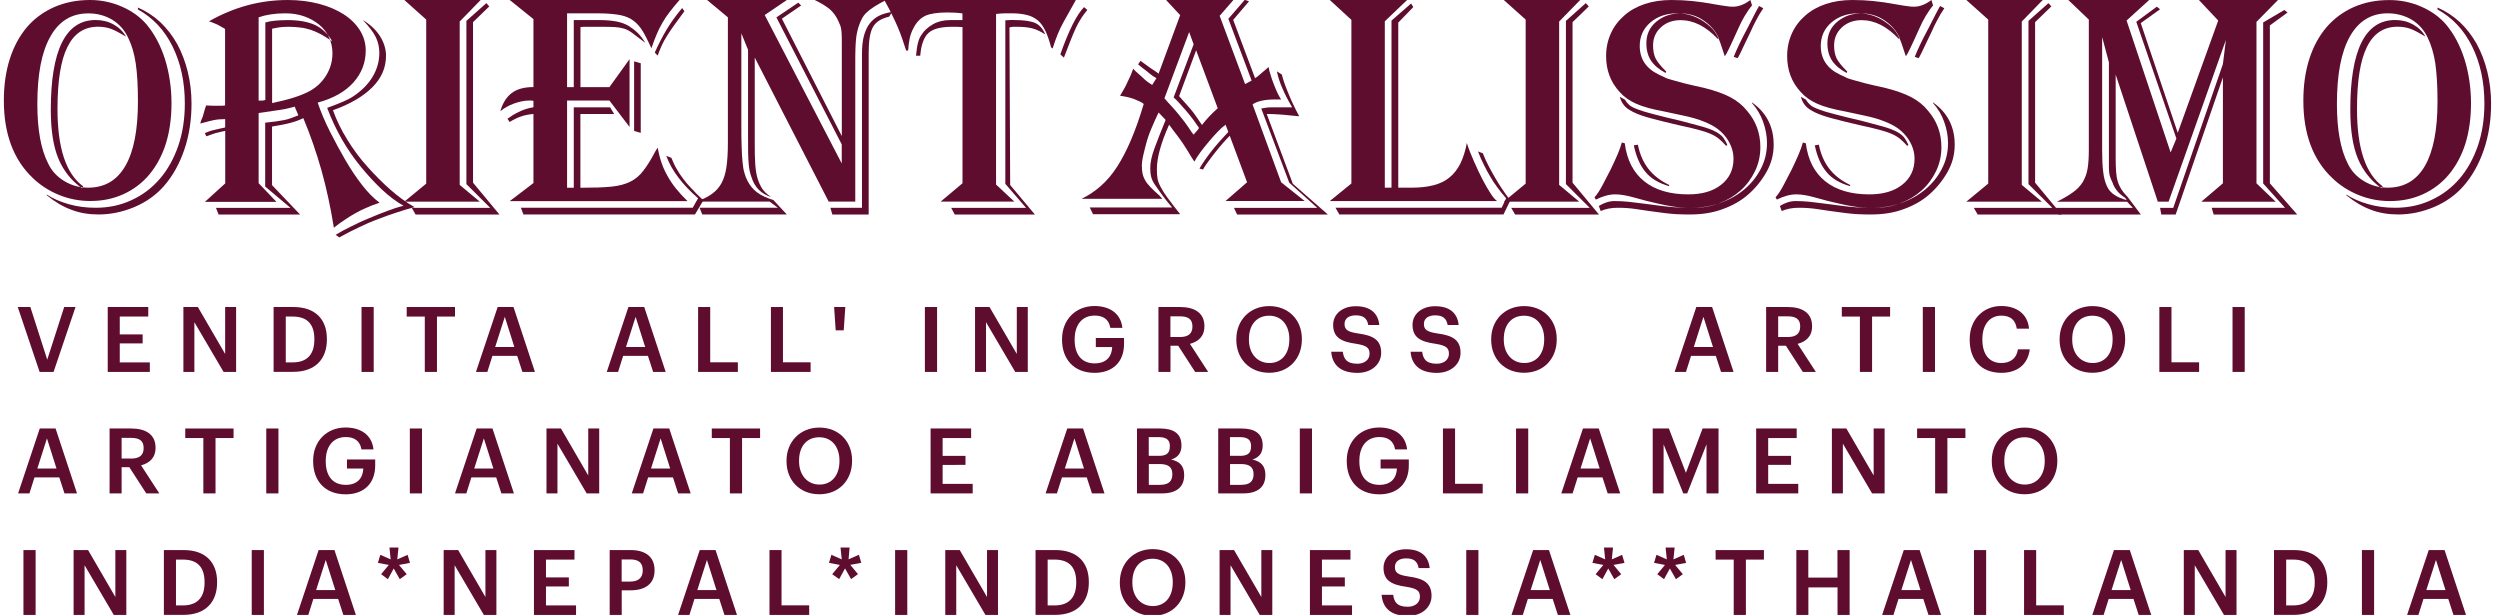 <?xml version="1.0" encoding="utf-8"?>
<!-- Generator: Adobe Illustrator 27.4.1, SVG Export Plug-In . SVG Version: 6.00 Build 0)  -->
<svg version="1.1" id="Livello_1" xmlns="http://www.w3.org/2000/svg" xmlns:xlink="http://www.w3.org/1999/xlink" x="0px" y="0px"
	 viewBox="0 0 3508.8 863.1" style="enable-background:new 0 0 3508.8 863.1;" xml:space="preserve">
<style type="text/css">
	.st0{fill-rule:evenodd;clip-rule:evenodd;fill:#5F0D2F;}
	.st1{fill:#5F0D2F;}
</style>
<path class="st0" d="M76,10C61,16.6,48.3,26,37.9,38C27.5,50.3,19.4,65.1,13.8,82.6c-5.6,17.4-8.4,37-8.4,58.6
	c0,46.4,13.4,82.6,40.3,108.3c10.6,10.3,23.1,18.4,37.2,24.1c14.1,5.8,28.8,8.5,44,8.5c17.1,0,32.4-3.2,46.6-9.7
	c14.1-6.5,26.2-15.6,36.2-27.6c10-12.1,17.8-26.5,23.1-43.2c5.2-16.8,7.9-35.6,7.9-56.5c0-21.9-3.1-42.6-9.1-62
	c-6.2-19.4-14.8-35.5-25.9-48.8c-9.1-10.6-20.8-19-34.9-25.1C156.4,3,141.7,0,126.4,0C107.8,0,91,3.4,76,10z M157.5,27.7
	c9.8,6,17.2,14.3,22.2,24.9c5.1,10.3,8.7,22.3,10.8,36.3s3.1,31.9,3.1,53.5c0,40-5.9,70.3-17.7,90.5c-11.7,20.3-29.1,30.5-52.2,30.5
	c-12.1,0-23.1-3-33.4-9.2c-10.3-6.2-17.8-14.4-22.7-24.7C57.5,209.9,52.4,182,52.4,146c0-41.5,6-73.1,18.3-94.7
	c12-21.6,29.8-32.5,53.1-32.5C136.4,18.7,147.8,21.9,157.5,27.7z M116.7,261.5c-24.1-17.6-36-53.8-36-108.3c0-39.5,4.5-68.5,14-87.4
	c9.3-18.8,23.5-28.3,42.9-28.3c6.2,0,12.1,0.9,17.4,2.7c5.2,1.8,12.4,5.6,21.8,11.2c-4.2-7.4-10-13-17.5-17.1
	c-7.6-4.2-15.9-6.2-25.1-6.2c-42,0-62.9,42.1-62.9,125.9c0,29,3.6,51.9,10.8,69c7.2,17,18.2,30.7,33,41.2L116.7,261.5z M193.6,13.3
	c20.9,11.5,37.1,28.7,48.6,51.9c11.5,23.3,17.2,50,17.2,80c0,21.8-3.1,41.7-9.2,59.5c-6.2,17.9-14.8,33.4-25.8,46.2
	c-11.2,13-24.3,22.9-39.6,29.9c-15.5,7.3-32.3,10.8-50.9,10.8c-13,0-25.3-1.6-37.3-5c-12.1-3.4-22.4-7.9-30.9-13.5v1
	c11.5,9.4,23.1,16.2,34.7,20.4c11.5,4.4,24.1,6.5,37.9,6.5c17.3,0,34.2-3.6,50.8-10.6c16.4-7,30.1-16.9,40.9-29.2
	c12.4-14.1,21.9-31.2,28.7-51.2s10.1-41.5,10.1-64.5c0-15.6-1.8-30.7-5.3-44.9c-3.5-14.1-8.4-27-14.8-38.8
	c-6.5-11.6-14.4-21.8-23.6-30.6c-9.4-8.7-19.9-15.6-31.5-20.6V13.3z"/>
<path class="st0" d="M315.9,148c-1.9,0.3-3.6,0.4-5.2,0.4h-5.2h-6.8c-2,0-5.3-0.2-9.4-0.4l-0.6,1.8c-0.5,1.6-1.2,3.2-1.6,5
	s-0.9,3.4-1.4,4.8c-0.6,2.6-1.3,4.6-2.1,6.4c-0.9,1.7-1.4,3.5-2,5.2l-0.4,2.2l11.5-3.1c3.3-0.9,6-1.4,8.4-1.9c2.3-0.4,4.7-0.8,7-0.9
	c2.2-0.2,4.9-0.3,7.9-0.3v11.6l-1.3,0.4l-8.2,1.8l-7.6,1.8c-2.5,0.5-4.4,1.2-5.8,1.8c-1.3,0.5-3.2,1.3-5.6,2.2l2,4.5l8.3-2.9
	l4.8-1.6c1.5-0.4,2.9-0.6,4.7-1.1c1.6-0.4,4.5-1.2,8.8-2v73.7l-28.5,25.9H388l-25-26.2v-98.5c7.4-1.2,13.8-2,19.3-2.8
	c5.4-0.7,10-1.4,13.5-2c3.5-0.5,6.6-1.3,9.2-1.9c2.7-0.6,5.6-1.3,8.8-2.2l0.9,2.7l2.8,6.3l1.2,3.2c-3.6,1.5-7,2.8-10,3.8
	c-2.9,1.2-6.2,2-9.7,2.8c-3.6,0.7-7.4,1.3-11.5,1.9c-4.3,0.6-9.4,1.2-15.3,1.8v89.6l35.5,29.9H303.1l3.7,9.4h114.4l-39.4-41.3v-82.2
	c10.8-1.8,19.4-3.4,25.9-5.2c6.3-1.6,12.4-3.8,18-6.6c9.9,23.5,18.2,47.8,25.3,72.6c7,24.9,12.9,51.9,17.6,81.2
	c5.8-4.6,11-8.4,15.9-11.5c4.9-3.5,9.7-6.2,14.4-8.9c4.7-2.7,9.7-5.2,15.2-7.5c5.2-2.4,11.6-4.9,18.7-7.2
	c-8.5-6.2-16.7-14.6-24.8-25.1c-8.3-10.6-15.9-22.2-23.3-34.8c-7.3-12.7-14.5-25.9-21.6-39.9c-7-14-12.8-27.5-17.2-40.7
	c22-5.9,38.7-15.5,50.2-28.3c11.5-13,17.2-27.8,17.2-44.9c0-10.3-2.8-19.8-8.3-28.5c-5.4-8.5-12.9-16-22.6-22.2
	C472.9,14,461.4,9,447.9,5.4C434.4,1.9,419.7,0,403.9,0C365,0,328.2,10,293.3,29.9c2.6,0.8,5,1.7,6.8,2.5c1.8,0.7,3.5,1.4,5,2.1
	c1.4,0.8,2.9,1.7,4.7,2.6l6.1,3.5V148z M363,24.3c10.3-3.6,22.7-5.6,37.6-5.6c9.8,0,18.6,1.5,26.5,4.3c7.9,2.8,14.8,6.7,20.7,11.5
	c6,4.9,10.7,10.8,13.9,17.7s4.9,14.4,4.9,22.5c0,10.9-2.8,21.1-8.3,30.3c-5.6,9.4-13.2,16.9-23.1,22.5c-6.1,3.4-13.7,6.5-22.7,9.4
	c-9.2,2.9-19.5,5.4-30.6,7.8V40.3c3.9-0.9,7.6-1.5,10.8-2c3.2-0.4,7.5-0.7,12.5-0.7c6.1,0,11.7,0.4,16.7,1.1c5,0.5,9.7,1.8,14.4,3.2
	c4.7,1.6,9.4,3.7,14.3,6.3c4.8,2.7,10.1,6,15.7,9.8c-5.9-10.3-13.9-17.9-23.6-22.7c-10-4.7-23-7.1-39.2-7.1
	c-6.8,0-12.6,0.4-17.3,0.8c-4.7,0.4-9.4,1.2-13.8,2.5v108.8c-2,0.6-3.6,0.9-4.7,0.9H363V24.3z M476.2,333.2
	c9.7-5.4,19.1-10.2,28.1-14.4c8.8-4.3,17.6-8.1,26.5-11.3c8.8-3.4,17.2-6.5,25.1-9c7.9-2.7,16.5-5.3,25.9-7.8
	c-11.5-6.5-22.6-14.6-33.7-24.3c-11-9.7-21.7-20.4-32.2-32.2c-10.6-11.7-20-24.4-28.3-37.9c-8.4-13.5-15.2-27.4-20.3-41.6
	c24-8.5,42.4-19.3,55.2-32.1c12.8-12.8,19.3-27.5,19.3-44.3c0-9.4-2.9-18.7-8.5-27.6c-5.6-8.8-13.7-16.4-24.2-22.7
	c9.2,9.5,15.2,17.6,18.4,24.3c3.3,6.8,4.9,14.1,4.9,22.1c0,11.9-3.3,23-9.4,33.3c-6.3,10.5-15.3,19.5-26.7,27.2
	c-4.7,3.1-9.9,5.8-15.5,8.1c-5.6,2.4-12.8,5.2-21.6,8.4c5.7,15.4,12.6,29.9,20.5,43.9c8,14,17,26.8,26.7,38.7
	c9.7,11.9,19.5,22.5,29.5,31.9c10,9.4,20.2,17.1,30.5,22.9c-7.4,1.8-15,4.3-22.9,7.3c-8.1,3-16.4,6.3-25.1,10
	c-8.8,3.6-17.2,7.4-25.3,11.6c-8.2,3.9-15.6,7.9-22,11.9L476.2,333.2z"/>
<path class="st0" d="M567.5,0l30.7,27.5v230.2L567.5,283h105.8l-28.1-23.5V30.2L674.6,0H567.5z M686.7,9l-4.1-4.6l-28,24.9v229.1
	l33.4,33.3H577.9l5.4,9.4h117.7l-37.1-44.7V31.1L686.7,9z"/>
<path class="st0" d="M715.4,0l33.3,26.8v95.4c-12.9,0-23.1,2.8-30.4,8.3c-7.4,5.6-12.8,14.1-16.1,25.6c5.6-4.6,12.3-8.3,19.5-10.9
	c7.4-2.6,14.5-4.1,21.1-4.1h2.4c0.8,0,2,0.2,3.5,0.4v9c-8.2,1.4-15.1,3.8-21,6.8c-6,2.9-11,6.1-15.5,9.4l3.1,4.5
	c5.2-3.2,10.6-5.9,15.6-7.6c5-1.8,10.8-3.1,17.8-3.6v96.9l-33.3,25.4H965c-6.3-6.1-11.7-12-16.2-17.6c-4.5-5.6-8.5-11.5-11.7-17.3
	c-3.4-6-6.2-11.9-8.4-18.4c-2.3-6.3-4.1-13.5-5.6-21.8l-3.2,5c-6,11.5-11.6,20.4-16.8,27.2c-5.1,6.8-11.3,12.1-18.5,15.6
	c-7.2,3.6-16.2,6-27,7c-10.9,1.1-25.1,1.5-43,1.5V160h47.4l-5.7-9.4h-51v112.9h-9.4V141.1h59.4l28.3,37.1V83l-28.3,39.3h-40.6V38
	l4.6-0.4h11h6.3h4.1h3.8c7.8,0,14,0.2,18.7,0.4c4.7,0.3,8.9,1.1,12.7,2.2c3.8,1.2,7.5,3.1,11.1,5.8c3.6,2.6,8.4,6.3,14.5,11l2.5,1.7
	c0.7,0.6,1.4,1.2,2,1.8c-3.4-5.6-6.9-10.2-10.8-14.1c-3.8-3.8-8.1-7-12.8-10c-4.8-2.8-10.4-4.9-16.9-6.2c-6.5-1.2-14.3-2-23.3-2
	h-15.8h-21.1v94.1h-9.4V18.7h21.4h20.2c11.2,0,20.6,0.6,28.3,1.7c7.6,1,14,3,19.5,6.1c5.4,3.3,10,7.6,13.8,12.8
	c3.8,5.3,7.6,12.4,11.6,20.9l3.6,7.5c2.6-7.7,5.2-14.5,7.6-20.1c2.3-5.6,5-10.8,7.9-15.7c2.8-5.1,6-9.9,9.9-14.8
	c3.8-5.1,8.4-10.7,14-17.1H715.4z M957.4,11.3c-8.8,10.6-15.9,20.4-21.5,29.7c-5.5,9.3-11.3,20.2-16.9,32.7l4,4.4
	c2-5.6,4.1-10.4,5.9-14.6c1.8-3.9,4.1-8.1,6.8-12.4c2.7-4.4,5.9-9.2,9.7-14.6c3.8-5.3,8.9-12.2,15.2-20.7L957.4,11.3z M899.3,88.8
	l-9.3-2.7v97.7l9.3,2.7V88.8z M987.2,281.2c-6.8-6.3-12.4-11.9-16.8-16.8c-4.5-4.7-8.5-9.2-11.7-13.7c-3.4-4.4-6.3-8.8-8.8-13.3
	c-2.7-4.4-5.2-9.7-7.6-15.9l-7.2-2.7c4.1,10.9,9.9,21.1,17.2,30.6c7.2,9.6,16.3,19.1,27.5,28.9l-7.6,13.3H731.1l3.5,9.4h240.8
	L987.2,281.2z"/>
<path class="st0" d="M1143.4,0c9.4,4.5,16.6,9,21.6,13.3c4.9,4.4,8.7,9.7,11.6,16.1c1.2,2.6,2,5,2.9,6.8c0.7,2,1.3,4.9,1.6,8.4
	c0.3,3.6,0.4,8.8,0.4,15.4v27.5V191l-84.1-164.8l27-18.5l-4-4l-30.7,20.7l91.7,178.3v26.7L1073.3,21.1L1104.4,0h-112l29.2,24.3
	v176.5c0,13.2-0.7,24.3-2,33.5c-1.3,9.2-3.7,16.6-6.9,22.7c-3.4,6.2-7.9,11.2-13.7,15.3c-5.7,4.2-13.1,7.7-22,10.7h103.2l11.6,8.6
	H981.9l3.7,9.4h118.7l-18.9-20.3c-9.7-2.9-17.2-6.5-22.7-10.6c-5.6-4.2-10.2-9.6-13.7-16.5c-1.8-3.5-3.3-7.3-4.3-11.3
	c-1.2-3.8-2-8.8-2.5-14.7c-0.6-6-1.1-13.2-1.3-21.7c-0.4-8.5-0.4-19.2-0.4-31.9V46.8l9.4,23.1v121c0,9.7,0,17.5,0.1,23.6
	c0.2,6.2,0.4,11.4,0.8,15.5c0.3,4.1,0.9,7.5,1.4,10.1c0.6,2.7,1.5,5.6,2.5,8.5c4.4,14.1,13.5,23.5,27.4,27.9l-1.6-1.2
	c-4.4-3-7.8-6.4-10.5-10.2c-2.6-3.8-4.8-8.5-6.6-14.2c-1.8-5.6-2.8-12.5-3.4-20.4c-0.6-7.9-0.7-17.9-0.7-29.7v-120l103.8,202.2h37.3
	V88.9c0-7.6,0-13.9,0.2-19c0.1-5,0.4-9.4,0.7-13.1c0.3-3.6,0.7-6.8,1.3-9.7c0.5-2.8,1.3-5.8,2.2-8.9c1.4-4.4,3-8.4,4.8-11.7
	c1.6-3.2,3.8-6.3,6.8-9c2.8-2.7,6.3-5.4,10.6-8.1c4.2-2.7,9.8-5.9,16.8-9.5H1143.4z M1252.1,16.7c-7.6,1.2-13.8,3.1-18.7,5.6
	c-5.1,2.7-9.2,6.2-12.7,10.6c-3.5,4.4-6.1,10.1-8.1,17.1c-1.9,7.1-2.8,15.6-2.8,25.6v216.1h-44.3l2.7,9.4h51v-227
	c0-16.8,1.9-28.9,6-36.1c3.9-7.2,11.6-12,22.7-14.6L1252.1,16.7z"/>
<path class="st0" d="M1510,0h-268.9c4.5,8.2,8.3,15.1,11,21c3.1,5.9,5.4,11.5,7.8,16.8c2.2,5.2,4.3,10.4,6,15.5
	c1.8,5.2,3.8,11,5.9,17.6h2.8c0.4-6.1,1.1-11.9,2.2-17.2c1.2-5.2,2.9-10,5.4-14.5c4.2-8.2,9.8-13.8,16.6-17.1
	c6.9-3,17.2-4.6,30.7-4.6c3.8,0,7.4,0.1,10.5,0.3c2.9,0.2,6.6,0.4,10.8,1v9.4h-2.3h-15.3c-9.2,0-17.1,2-24,6
	c-6.9,4.1-12.1,8.7-15.3,13.9c-2.5,3.2-4.3,7.2-5.4,11.7c-1.2,4.5-2.2,10.8-2.8,18.4h5.9c1.2-15.3,5.1-25.9,11.4-31.8
	c6.3-5.9,17.5-8.8,33.5-8.8h6.1c2.1,0,4.9,0.2,8.3,0.4v219.2l-30.7,25.8h103.5l-25.7-24V19.6c5-0.5,9.1-0.9,12-0.9h10.5
	c8.1,0,15.1,0.9,21,2.4c5.9,1.4,10.9,4.1,15.2,7.6c4.1,3.6,7.6,8.5,10.6,14.7c2.9,6.2,5.6,13.9,7.9,23l2.2,1.7
	c4.5-14.7,9.6-26.8,15-36.6L1510,0z M1521.5,10c-10.2,10.3-21.3,32.3-33.3,66.3l5,4.6c3.6-9.3,6.8-17.4,9.4-24.2
	c2.7-6.8,5.2-12.8,7.6-17.9c2.3-5,4.9-9.5,7.5-13.5c2.5-3.8,5.3-7.6,8.4-11.3L1521.5,10z M1410.9,257.9l29.2,33.8H1335l5,9.4h112.5
	l-34.7-41.4l-1-221.2c1.8-0.5,3.5-0.9,5-0.9h5.9c8.1,0,15.2,0.7,21.1,2.2s11.9,4.4,18.2,8.5c-3.3-7.9-7.9-13.2-14-16
	c-6-2.7-16.1-4.2-29.9-4.2h-5c-1.8,0-4.2,0.2-7.1,0.4V257.9z"/>
<path class="st0" d="M1734.6-4h-101.7l23.5,25.3l-30.3,82.1c-1.3-1.2-3.4-2.6-6.1-4.4c-2.9-1.8-5.6-3.7-7.9-5.4
	c-2.4-1.8-4.6-3.4-6.5-4.7c-2-1.3-3.6-2.5-4.7-3.6l-3.6,5c2.7,2.2,4.7,4,6.5,5.3c1.6,1.3,3.1,2.3,4.3,3.2l6.9,5.6
	c2.1,1.8,4.8,3.6,8.1,5.3l-6,9.5c-5.8-3.6-10-6.9-13-10l-10-9l-1.8-1.8l-1.8-2c-0.7,2.2-1.8,5.1-3.2,8.4c-1.5,3.5-3.3,7.2-5.1,11
	c-1.8,3.9-3.6,7.6-5.6,10.8c-2,3.4-3.5,6-4.6,7.8c2.6,0.3,5.7,0.9,9.3,1.6c3.6,0.7,6.9,1.8,10.2,2.9c3,1.2,5.9,2.5,8.5,3.7
	c2.6,1.2,4.4,2.3,5.2,3.5c-5.7,19.1-11.6,35.9-17.8,50.3c-6.2,14.6-12.8,27.2-19.7,37.9c-7,10.8-14.7,19.7-22.9,26.9
	c-8.3,7.3-17.2,13.2-26.7,17.8h113.4c-2-1.8-3.1-3.3-3.7-4.1c-5.4-4.7-9.9-8.9-13.2-12.4c-3.5-3.6-6-6.8-7.6-10
	c-1.8-3.2-2.9-6.3-3.5-9.5c-0.6-3.3-0.9-6.9-0.9-11.2c0-2.9,0.5-7.2,1.7-12.6c1.2-5.5,2.8-11.6,4.6-18.4c1.8-6.8,4.3-14,7.5-21.3
	c3.1-7.4,6.3-14.6,9.7-21.6l9.9,10.4c-6.6,16.2-11.9,29.4-15.7,40c-3.9,10.6-5.9,19.8-5.9,27.6c0,4.5,0.4,8.7,1.3,12.2
	c0.9,3.7,2.7,7.6,5.4,11.4c2.7,4,5.9,8.4,9.4,13.3c3.6,5.1,8.4,11.2,14.6,18.4h-115.6l4.6,9.4h122.3c-7.4-9.1-13.1-16.8-17.5-22.7
	c-4.4-6-7.6-11-9.9-15.5c-2.3-4.3-3.8-8.3-4.4-11.9c-0.6-3.6-0.9-7.9-0.9-13c0-16.2,5.7-36.9,17.2-62.5c4.4,6.2,8.3,11.2,11.4,15.2
	c2.9,4.1,5.7,7.7,8.1,11.3c2.3,3.6,4.7,7.2,7,11c2.2,3.8,5.2,8.7,8.9,14.4c2-3.8,4.8-8.2,8.5-13.2c3.5-4.8,7.5-9.7,11.7-14.7
	c4.1-5,8.3-9.6,12.4-13.9c4.1-4.3,7.8-7.6,11.2-10.1l3.9,10.1c-9.4,9.9-17.1,18.7-23.2,26.5c-6.2,7.8-12.1,16.2-17.3,25l5,1.3
	c1.2-2.3,3.2-5.7,6.5-10c3-4.3,6.4-8.7,10.1-13.4c3.6-4.5,7.2-9,11-13.3c3.8-4.3,7-7.8,9.9-10.6l24.3,65.2l-30.2,26.3h111l-33-26.3
	L1758,146.5c6.5-4.5,17.1-6.9,31.6-6.9h8.5c-1.4-2-3.2-5.1-5-8.9s-3.6-7.8-5.2-12.3c-1.8-4.3-3.2-8.5-4.5-12.9
	c-1.5-4.3-2.4-8.1-2.9-11.5l-1.3,1.2l-2,1.8l-4.3,3.6c-1.8,1.6-4.6,4-8.1,6.9l-3.3,2.2l-30.7-81.8L1753,1.9l-5.9-2.2l-23.1,26.7
	l32.7,86.7l-9.2,4.9l-35.7-95.8L1734.6-4z M1678.8,70.6l30.3,81.3c-9.2,8.3-16.5,16.1-22.1,23.5c-2.8-4.1-5.2-7.6-7-10.3
	c-2-2.6-3.6-5-5-7c-1.5-2-2.8-3.6-4.2-5.2l-4.7-5.4c-3.4-3.6-5.9-6.5-7.6-8.5c-1.7-2-3-3.6-3.6-4.1L1678.8,70.6z M1669,45l6.3,17.2
	l-28.1,74.5c2.7,2.4,5.6,5.3,8.8,8.9l9.7,11c3.3,3.9,6.4,7.9,9.3,11.7l7.9,11.3l-2.2,3.1l-3.2,3.7l-2.2,2.6l-2.4-3
	c-3.6-5.5-7-10.3-10.1-14.6c-3.2-4.1-6.3-8.1-9.2-11.6c-2.9-3.6-6-7-9.2-10.6c-3.3-3.6-6.7-7.2-10.1-11.2L1669,45z M1792.1,100.1
	c1.8,8.3,4.3,16.1,7.6,23.4c3,7.4,7.6,16.4,13.8,27.1h-14.1h-12.6c-4.3,0-7.2,0.2-9,0.4l-7.6,1.3l39.3,104.1l39.3,35.3h-116.9
	l4.4,9.4h127.4l-49.2-43.2l-36.6-97.9h4.5c1.5,0,3.8,0.1,7.3,0.3c3.2,0.3,6.8,0.4,11,0.7c4.1,0.4,8.1,0.8,12.2,1.2l10.6,1
	c-6.3-11.7-11.6-22.9-15.7-33.3c-4.3-10.3-7.2-18.8-8.7-25.3L1792.1,100.1z"/>
<path class="st0" d="M1866.4,0l30.3,27.9v229.6l-30.3,24.7h234.8c-2.8-2-6-5.7-9.5-11.3c-3.6-5.6-7.3-11.9-11.1-19.3
	c-3.8-7.4-7.6-15.5-11.5-24.3c-3.9-8.8-7.5-17.6-10.4-26.6c-2,11.3-5.2,20.9-9,28.8c-4,7.9-9,14.4-15.1,19.4
	c-6.2,5.2-13.9,8.9-22.7,11.1c-8.8,2.3-19.1,3.4-30.9,3.4h-9.1h-9.4V31.7l21.1-21.8l-3.1-5l-27.5,24v234.5h-0.3h-7.6h-1.5V29.9
	L1974.9,0H1866.4z M2119.8,281.2c-4.7-6-8.7-11.5-11.9-16.5c-3.3-5-6.4-9.8-9.2-14.8c-2.9-5-5.8-10.1-8.7-15.6
	c-2.9-5.4-5.9-11.7-8.8-19.1l-6.8-2.7c2.7,7.1,5.4,13.4,8.4,19.1c2.8,5.8,5.8,11.2,8.9,16.4c2.9,5.2,6.3,10.3,10,15.1
	c3.6,5,7.6,10,12.2,15.2l-6.3,13.3h-233.2l5.4,9.4h230.4L2119.8,281.2z"/>
<path class="st0" d="M2110.6,0l30.7,27.5v230.2l-30.7,25.3h105.8l-28.1-23.5V30.2L2217.8,0H2110.6z M2229.9,9l-4.2-4.6l-27.9,24.9
	v229.1l33.4,33.3H2121l5.5,9.4h117.7l-37.1-44.7V31.1L2229.9,9z"/>
<path class="st0" d="M2456.7,0c-8.4,6.3-16.5,9.4-24.4,9.4c-2.9,0-6-0.2-9.5-0.8c-3.6-0.4-8.4-1.2-14.6-2.3c-13-2.4-24.2-4-33.4-4.9
	c-9.2-0.9-18.9-1.4-29-1.4c-13.7,0-26.1,1.9-37.3,5.6c-11.2,3.8-20.9,9.1-28.8,16.2c-8.1,7-14.4,15.3-18.8,25
	c-4.4,9.7-6.7,20.3-6.7,31.9c0,20,6.4,36.7,19,50.4c6.1,6.9,14,12.5,23.5,16.6c9.3,4.2,22.1,7.6,38.3,10.6c10.2,2.1,18.7,4,25.6,5.5
	c6.9,1.4,13,2.9,18.1,4.4c5,1.5,9.4,3.1,13.1,4.6c3.6,1.4,7.4,3.2,11.2,5.2c9.1,5,16.4,11.7,21.9,20.2c5.3,8.4,8.1,17.3,8.1,26.7
	c0,15.3-5.9,27.4-17.3,36.4c-11.6,9.2-27,13.5-46.3,13.5c-25.6,0-46.2-6-61.5-18.2c-15.3-12.2-24.5-29.9-27.5-53.5l-4.1-1.1
	c-1.2,4.6-3.3,10.2-6,16.8c-2.9,6.8-6.2,13.7-9.7,21.1c-3.7,7.3-7.6,14.7-11.4,21.9c-3.9,7.4-7.6,13.1-11.3,17.2l1.9,3.1
	c9.6-4.7,18.6-7.3,27.1-7.3c7.5,0,16.2,1.5,26.1,4.3c12.7,3.6,22.9,6.2,31.2,8c8.1,1.9,15,3.4,20.7,4.3c5.8,1,10.9,1.6,15.6,1.9
	c4.7,0.4,10,0.4,16,0.4c13,0,25.1-2,36.6-6.5c11.5-4.3,21.3-10.2,29.9-17.9c8.5-7.6,15.1-16.6,20.2-27.1c5-10.4,7.5-21.6,7.5-33.7
	c0-19.6-6.3-36.6-18.7-51c-6.2-7.8-14.1-14.1-23.5-19.1c-9.4-4.9-21.5-9.2-35.9-12.8c-12.9-2.9-23-5.2-30.1-7
	c-7-1.8-12.6-3.4-16.6-4.6c-4.1-1.2-7.2-2.1-9.4-3.4c-2.1-1-4.8-2.3-8.1-3.8c-18-8.5-27-22-27-40.3c0-13.4,5-24.4,15-33
	c10-8.5,22.6-12.8,38-12.8c15.3,0,29.2,5.2,42,15.4c2.9,2.3,5.3,4.5,7.2,6.6c1.8,2,3.7,4.7,5.5,7.6c1.8,2.9,3.4,6.6,5,10.8
	c1.4,4.3,3.4,9.6,5.4,16.1l1.3,3.8c1.2-1.5,3.4-5.3,6.3-11.5c2.9-6.2,7.4-15.7,13.2-28.7c2.5-5.7,5.3-11.2,8.3-16.2s6.3-10,10.4-15
	L2456.7,0z M2468.9,8.4c-1.6,2.8-4,7-6.9,12.8c-2.9,5.7-6.1,11.9-9.4,18.4c-5.2,9.7-9.1,17.3-11.7,22.9s-5.3,11.3-7.6,17.3l5.4,1.8
	c0.4-0.3,0.7-0.9,1.3-2c0.6-1.1,1.5-2.9,2.9-5.6l5.4-11.4l8.9-18.5c2.3-5.3,4.8-10.6,7.6-15.7c2.6-5.2,6-10.8,10-16.8L2468.9,8.4z
	 M2412.3,53.5c-4.3-9.7-11.2-17.8-20.9-24.5c-9.7-6.8-20.7-10.2-33.3-10.2c-13,0-24.2,4-33.4,11.6c-9.4,7.8-14,17.9-14,30.5
	c0,9.5,2.2,17.6,6.6,24.3c4.4,6.6,11.4,12.4,20.4,17.2l0.9-1.9c-7.6-7.6-12.6-13.7-15-18.6c-2.3-4.8-3.5-10.8-3.5-18.2
	c0-10,3.6-18.5,11-25.3c7.3-6.8,16.6-10.1,27.7-10.1c18.3,0,35.6,8.9,52,26.2L2412.3,53.5z M2459,144.7c6.8,7.6,12.1,16.4,15.6,26.3
	c3.5,9.9,5.4,19.7,5.4,29.7c0,13-2.8,24.9-8.4,35.7c-5.5,10.9-13.1,20.6-22.7,28.8c-9.7,8.3-21.1,14.8-34.1,19.5
	c-13.1,4.7-27.2,7-42.2,7c-13.5,0-27.5-0.9-41.6-2.8l-29.5-3.8c-7.1-0.9-12.7-1.5-16.8-2l-9.7-0.7c-2.4,0-5.4-0.2-9-0.2
	c-7.4,0-14.8,2.4-22,6.9l2.6,7.1c6.9-3,14.8-4.6,23.5-4.6c9.6,0,18.1,0.6,25.8,1.8c13.5,2,24.1,3.6,31.7,4.5
	c7.6,1.1,14,1.8,18.8,2.2c4.7,0.4,9,0.7,12.6,0.7c3.6,0.2,8.1,0.2,13.5,0.2c16.2,0,31.4-2.3,45.1-7.4c13.9-5,25.9-11.7,35.9-20.5
	c10-8.7,18.5-19,25.4-31c6.9-11.9,10.5-24.9,10.5-39c0-25.2-10.1-45-30.5-59.4V144.7z M2293.1,204c3.3,16,8.9,28.5,16.5,37.5
	c7.6,9.2,18.7,15.7,33.1,19.8v-1.7c-12.4-6-22-13.4-29.1-22.6c-7.1-9.1-12.1-20.4-14.8-33.9L2293.1,204z M2273.4,135.8
	c1.4,5.1,3.5,9.2,6.3,12.4c2.6,3.3,7,6.2,12.9,9.2c5.9,2.9,13.9,5.8,24,8.5c10,2.8,23.4,6,40,9.9c10.8,2.3,19.8,4.4,26.9,6.3
	c7,1.9,12.9,3.8,17.6,5.9c4.7,2,8.5,4.4,11.8,7.1c3,2.6,6.3,5.7,9.7,9.5l1.8-0.9c-1.8-4.4-3.8-7.9-6-10.8c-2.4-2.9-5.8-5.6-10.5-8.1
	c-4.7-2.5-11-4.9-18.7-7.1c-8-2-17.9-4.8-30.3-8.1c-16.1-3.8-28.8-6.8-38.2-9.4c-9.4-2.3-17-4.7-22.4-6.8c-5.4-2-9.2-3.9-11.5-6
	c-2.3-2-4.4-4.5-6.1-7.5L2273.4,135.8z"/>
<path class="st0" d="M2710.8,0c-8.4,6.3-16.5,9.4-24.4,9.4c-2.9,0-6-0.2-9.5-0.8c-3.6-0.4-8.4-1.2-14.6-2.3c-13-2.4-24.2-4-33.4-4.9
	c-9.2-0.9-18.9-1.4-29-1.4c-13.7,0-26.1,1.9-37.3,5.6c-11.2,3.8-20.9,9.1-28.8,16.2c-8.1,7-14.4,15.3-18.8,25
	c-4.4,9.7-6.7,20.3-6.7,31.9c0,20,6.4,36.7,19,50.4c6.1,6.9,14,12.5,23.5,16.6c9.3,4.2,22.1,7.6,38.3,10.6c10.2,2.1,18.7,4,25.6,5.5
	c6.9,1.4,13,2.9,18.1,4.4c5,1.5,9.4,3.1,13.1,4.6c3.6,1.4,7.4,3.2,11.2,5.2c9.1,5,16.4,11.7,21.9,20.2c5.3,8.4,8.1,17.3,8.1,26.7
	c0,15.3-5.9,27.4-17.3,36.4c-11.6,9.2-27,13.5-46.3,13.5c-25.6,0-46.2-6-61.5-18.2c-15.3-12.2-24.5-29.9-27.5-53.5l-4.1-1.1
	c-1.2,4.6-3.3,10.2-6,16.8c-2.9,6.8-6.2,13.7-9.7,21.1c-3.7,7.3-7.6,14.7-11.4,21.9c-3.9,7.4-7.6,13.1-11.3,17.2l1.9,3.1
	c9.6-4.7,18.6-7.3,27.1-7.3c7.5,0,16.2,1.5,26.1,4.3c12.7,3.6,22.9,6.2,31.2,8c8.1,1.9,15,3.4,20.7,4.3c5.8,1,10.9,1.6,15.6,1.9
	c4.7,0.4,10,0.4,16,0.4c13,0,25.1-2,36.6-6.5c11.5-4.3,21.3-10.2,29.9-17.9c8.5-7.6,15.1-16.6,20.2-27.1c5-10.4,7.5-21.6,7.5-33.7
	c0-19.6-6.3-36.6-18.7-51c-6.2-7.8-14.1-14.1-23.5-19.1c-9.4-4.9-21.5-9.2-35.9-12.8c-12.9-2.9-23-5.2-30.1-7
	c-7-1.8-12.6-3.4-16.6-4.6c-4.1-1.2-7.2-2.1-9.4-3.4c-2.1-1-4.8-2.3-8.1-3.8c-18-8.5-27-22-27-40.3c0-13.4,5-24.4,15-33
	c10-8.5,22.6-12.8,38-12.8c15.3,0,29.2,5.2,42,15.4c2.9,2.3,5.3,4.5,7.2,6.6c1.8,2,3.7,4.7,5.5,7.6c1.8,2.9,3.4,6.6,5,10.8
	c1.4,4.3,3.4,9.6,5.4,16.1l1.3,3.8c1.2-1.5,3.4-5.3,6.3-11.5c2.9-6.2,7.4-15.7,13.2-28.7c2.5-5.7,5.3-11.2,8.3-16.2s6.3-10,10.4-15
	L2710.8,0z M2723,8.4c-1.6,2.8-4,7-6.9,12.8c-2.9,5.7-6.1,11.9-9.4,18.4c-5.2,9.7-9.1,17.3-11.7,22.9s-5.3,11.3-7.6,17.3l5.4,1.8
	c0.4-0.3,0.7-0.9,1.3-2c0.6-1.1,1.5-2.9,2.9-5.6l5.4-11.4l8.9-18.5c2.3-5.3,4.8-10.6,7.6-15.7c2.6-5.2,6-10.8,10-16.8L2723,8.4z
	 M2666.4,53.5c-4.3-9.7-11.2-17.8-20.9-24.5c-9.7-6.8-20.7-10.2-33.3-10.2c-13,0-24.2,4-33.4,11.6c-9.4,7.8-14,17.9-14,30.5
	c0,9.5,2.2,17.6,6.6,24.3c4.4,6.6,11.4,12.4,20.4,17.2l0.9-1.9c-7.6-7.6-12.6-13.7-15-18.6c-2.3-4.8-3.5-10.8-3.5-18.2
	c0-10,3.6-18.5,11-25.3c7.3-6.8,16.6-10.1,27.7-10.1c18.3,0,35.6,8.9,52,26.2L2666.4,53.5z M2713.1,144.7
	c6.8,7.6,12.1,16.4,15.6,26.3c3.5,9.9,5.4,19.7,5.4,29.7c0,13-2.8,24.9-8.4,35.7c-5.5,10.9-13.1,20.6-22.7,28.8
	c-9.7,8.3-21.1,14.8-34.1,19.5c-13.1,4.7-27.2,7-42.2,7c-13.5,0-27.5-0.9-41.6-2.8l-29.5-3.8c-7.1-0.9-12.7-1.5-16.8-2l-9.7-0.7
	c-2.4,0-5.4-0.2-9-0.2c-7.4,0-14.8,2.4-22,6.9l2.6,7.1c6.9-3,14.8-4.6,23.5-4.6c9.6,0,18.1,0.6,25.8,1.8c13.5,2,24.1,3.6,31.7,4.5
	c7.6,1.1,14,1.8,18.8,2.2c4.7,0.4,9,0.7,12.6,0.7c3.6,0.2,8.1,0.2,13.5,0.2c16.2,0,31.4-2.3,45.1-7.4c13.9-5,25.9-11.7,35.9-20.5
	c10-8.7,18.5-19,25.4-31c6.9-11.9,10.5-24.9,10.5-39c0-25.2-10.1-45-30.5-59.4V144.7z M2547.1,204c3.3,16,8.9,28.5,16.5,37.5
	c7.6,9.2,18.7,15.7,33.1,19.8v-1.7c-12.4-6-22-13.4-29.1-22.6c-7.1-9.1-12.1-20.4-14.8-33.9L2547.1,204z M2527.5,135.8
	c1.4,5.1,3.5,9.2,6.3,12.4c2.6,3.3,7,6.2,12.9,9.2c5.9,2.9,13.9,5.8,24,8.5c10,2.8,23.4,6,40,9.9c10.8,2.3,19.8,4.4,26.9,6.3
	c7,1.9,12.9,3.8,17.6,5.9c4.7,2,8.5,4.4,11.8,7.1c3,2.6,6.3,5.7,9.7,9.5l1.8-0.9c-1.8-4.4-3.8-7.9-6-10.8c-2.4-2.9-5.8-5.6-10.5-8.1
	c-4.7-2.5-11-4.9-18.7-7.1c-8-2-17.9-4.8-30.3-8.1c-16.1-3.8-28.8-6.8-38.2-9.4c-9.4-2.3-17-4.7-22.4-6.8c-5.4-2-9.2-3.9-11.5-6
	c-2.3-2-4.4-4.5-6.1-7.5L2527.5,135.8z"/>
<path class="st0" d="M2759.8,0l30.7,27.5v230.2l-30.7,25.3h105.9l-28.1-23.5V30.2L2867,0H2759.8z M2879.1,9l-4.1-4.6l-28,24.9v229.1
	l33.4,33.3h-110.1l5.4,9.4h117.7l-37.1-44.7V31.1L2879.1,9z"/>
<path class="st0" d="M3197.2,0h-111l27.1,28.8l-56.8,157.6l-51.9-154l27.1-19.4l-4.6-3.6l-28.8,21.2l56.3,163.9l-8.1,19.4
	l-61.8-185.1L3016.4,0h-113.5l28.8,27.5v182.4c0,10.6-0.5,19.5-1.7,26.7c-1.2,7.2-3.6,13.5-6.8,18.9c-3.4,5.4-7.9,10.3-13.8,14.4
	c-5.9,4.3-13.4,8.7-22.4,13.2h98.4l8.1,8.6h-108.3l4,9.4h115.5l-18.7-24.9c-3.8-3.8-6.8-7.5-8.8-10.7c-2-3.3-3.7-6.9-4.9-10.9
	c-1.2-3.8-1.9-8.4-2.3-13.5s-0.6-11.6-0.6-19.5V104.7l59.1,178.3h15.2l80.4-227l-4.2,33.9l-69.7,201.8h-18.5l1.7,9.4h20.2
	l66.3-192.5v148.7l-30.3,25.8H3194l-27-25.8V30.7L3197.2,0z M2950.5,52.3l9.4,35.3V218v15.5c0,3.6,0.2,6.6,0.4,9
	c0.3,2.5,0.9,4.5,1.5,6.3c0.5,1.8,1.6,4.1,2.9,6.8c3,9.2,9.1,16.5,18.2,22.2l1.9,3.1c-7-2-12.8-4.4-17.2-7.4
	c-4.5-2.9-8.1-6.9-10.5-12.2c-2.5-5.3-4.3-11.9-5.2-19.9c-1.1-7.9-1.5-18.2-1.5-30.6V52.3z M3210.6,17.6l-4.5-3.6l-29.7,17.5v226
	l30.7,34.2h-102.9l2.7,9.4h117.3l-38.4-43.8V35.7L3210.6,17.6z"/>
<path class="st0" d="M3303.4,10c-15,6.7-27.6,16.1-38,28.1c-10.5,12.3-18.6,27.1-24.2,44.6c-5.6,17.4-8.4,37-8.4,58.6
	c0,46.4,13.3,82.6,40.3,108.3c10.6,10.3,23.1,18.4,37.2,24.1c14.1,5.8,28.8,8.5,44,8.5c17,0,32.4-3.2,46.6-9.7
	c14.1-6.5,26.2-15.6,36.2-27.6c10-12.1,17.8-26.5,23.1-43.2c5.2-16.8,7.9-35.6,7.9-56.5c0-21.9-3.1-42.6-9.1-62
	c-6.2-19.4-14.8-35.5-25.9-48.8c-9.1-10.6-20.9-19-34.9-25.1c-14.3-6.2-29-9.2-44.3-9.2C3335.1,0,3318.4,3.4,3303.4,10z M3385,27.7
	c9.8,6,17.2,14.3,22.2,24.9c5,10.3,8.7,22.3,10.8,36.3c2,14,3.1,31.9,3.1,53.5c0,40-6,70.3-17.7,90.5s-29.1,30.5-52.2,30.5
	c-12.1,0-23.1-3-33.4-9.2c-10.3-6.2-17.8-14.4-22.7-24.7c-10.1-19.7-15.2-47.6-15.2-83.6c0-41.5,6-73.1,18.2-94.7
	c12.1-21.6,29.9-32.5,53.1-32.5C3363.8,18.7,3375.1,21.9,3385,27.7z M3344.1,261.5c-24.1-17.6-36-53.8-36-108.3
	c0-39.5,4.5-68.5,14-87.4c9.2-18.8,23.5-28.3,42.9-28.3c6.2,0,12.1,0.9,17.4,2.7c5.2,1.8,12.4,5.6,21.7,11.2
	c-4.1-7.4-10-13-17.4-17.1c-7.7-4.2-15.9-6.2-25.1-6.2c-42,0-62.9,42.1-62.9,125.9c0,29,3.6,51.9,10.8,69c7.2,17,18.2,30.7,33,41.2
	L3344.1,261.5z M3421.1,13.3c20.9,11.5,37.1,28.7,48.6,51.9c11.5,23.3,17.2,50,17.2,80c0,21.8-3.1,41.7-9.2,59.5
	c-6.2,17.9-14.8,33.4-25.8,46.2c-11.2,13-24.4,22.9-39.7,29.9c-15.4,7.3-32.3,10.8-50.8,10.8c-13,0-25.3-1.6-37.3-5
	c-12.1-3.4-22.4-7.9-30.9-13.5v1c11.5,9.4,23.1,16.2,34.7,20.4c11.5,4.4,24.1,6.5,37.9,6.5c17.3,0,34.2-3.6,50.8-10.6
	c16.4-7,30.1-16.9,40.9-29.2c12.4-14.1,21.9-31.2,28.7-51.2s10.1-41.5,10.1-64.5c0-15.6-1.8-30.7-5.3-44.9
	c-3.5-14.1-8.4-27-14.8-38.8c-6.5-11.6-14.4-21.8-23.6-30.6c-9.4-8.7-19.9-15.6-31.5-20.6V13.3z"/>
<g>
	<path class="st1" d="M24.9,430.9h17.7l23.7,73.9l23.8-73.9H106l-30.8,91.1H55.6L24.9,430.9z"/>
	<path class="st1" d="M151.2,430.9h56.9v13.4h-40v25h32.1V482h-32.1v26.6h42.2v13.4h-59.1V430.9z"/>
	<path class="st1" d="M257.4,430.9h20.3l38.3,65.9v-65.9h15.4v91.1h-17.6l-41-69.8v69.8h-15.4V430.9z"/>
	<path class="st1" d="M384.1,430.9h27.6c31.7,0,47.1,18.1,47.1,44.6v1.1c0,26.5-15.4,45.3-47.4,45.3h-27.4V430.9z M411,508.6
		c20.4,0,30.2-11.7,30.2-31.8v-1c0-19.6-8.9-31.5-30.3-31.5h-9.8v64.3H411z"/>
	<path class="st1" d="M507.4,430.9h17.1v91.1h-17.1V430.9z"/>
	<path class="st1" d="M596.1,444.3h-25.3v-13.4h67.8v13.4h-25.3v77.7h-17.1V444.3z"/>
	<path class="st1" d="M698.5,430.9h22.2l30.1,91.1h-17.6l-7.3-22.5h-34.8l-7.1,22.5H668L698.5,430.9z M695,487h26.9l-13.4-42.3
		L695,487z"/>
	<path class="st1" d="M882,430.9h22.2l30.1,91.1h-17.6l-7.3-22.5h-34.8l-7.1,22.5h-15.9L882,430.9z M878.6,487h26.9l-13.4-42.3
		L878.6,487z"/>
	<path class="st1" d="M979.9,430.9h16.9v77.6h38.8v13.5h-55.8V430.9z"/>
	<path class="st1" d="M1082,430.9h16.9v77.6h38.8v13.5H1082V430.9z"/>
	<path class="st1" d="M1170.7,430.9h15.7l-2.2,32.7h-11.3L1170.7,430.9z"/>
	<path class="st1" d="M1298.1,430.9h17.1v91.1h-17.1V430.9z"/>
	<path class="st1" d="M1368.5,430.9h20.3l38.3,65.9v-65.9h15.4v91.1h-17.6l-41-69.8v69.8h-15.4V430.9z"/>
	<path class="st1" d="M1490.6,477v-1c0-27.1,18.9-46.5,45.5-46.5c19.5,0,36.8,8.9,39.2,30.7h-16.9c-2-12.1-10.2-17.3-22-17.3
		c-17.8,0-28.1,13.2-28.1,33.2v1c0,19.5,9,32.9,28.1,32.9c17.1,0,24.1-10.3,24.6-22.9H1538v-12.7h39.6v8.4
		c0,25.2-15.8,40.5-41.5,40.5C1507,523.2,1490.6,503.9,1490.6,477z"/>
	<path class="st1" d="M1625.8,430.9h30.6c20,0,34,8.2,34,26.7v0.5c0,14.3-8.9,21.5-20.3,24.5l25.6,39.4h-18.3l-23.8-36.8h-10.8v36.8
		h-16.9V430.9z M1656.3,473c11.3,0,17.3-4.8,17.3-14.5V458c0-10.4-6.5-14-17.3-14h-13.6v29H1656.3z"/>
	<path class="st1" d="M1735.2,477v-1c0-26.6,19.1-46.4,46.1-46.4c27.1,0,45.9,19.2,45.9,46v1c0,26.6-18.2,46.6-45.9,46.6
		C1753.4,523.2,1735.2,503.2,1735.2,477z M1809.6,476.7v-1c0-18.7-10.4-32.6-28.3-32.6c-17.8,0-28.4,13.1-28.4,32.7v1
		c0,19.9,12.1,32.7,28.7,32.7C1798.7,509.6,1809.6,496.5,1809.6,476.7z"/>
	<path class="st1" d="M1868.4,493.7h16.3c1.1,9.2,4.8,16.8,20.3,16.8c10.1,0,17.2-5.6,17.2-14s-4.2-11.6-19-14
		c-21.8-2.9-32.1-9.6-32.1-26.6c0-14.9,12.7-26.1,31.7-26.1c19.6,0,31.3,8.9,33.1,26.4h-15.5c-1.7-9.6-7.1-13.6-17.6-13.6
		c-10.3,0-15.7,5-15.7,12c0,7.4,3.1,11.1,18.9,13.4c21.4,2.9,32.5,9,32.5,27.3c0,15.8-13.4,28.1-33.5,28.1
		C1880.1,523.2,1869.7,510.9,1868.4,493.7z"/>
	<path class="st1" d="M1979.8,493.7h16.3c1.1,9.2,4.8,16.8,20.3,16.8c10.1,0,17.2-5.6,17.2-14s-4.2-11.6-19-14
		c-21.8-2.9-32.1-9.6-32.1-26.6c0-14.9,12.7-26.1,31.7-26.1c19.6,0,31.3,8.9,33.1,26.4h-15.5c-1.7-9.6-7.1-13.6-17.6-13.6
		c-10.3,0-15.7,5-15.7,12c0,7.4,3.1,11.1,18.9,13.4c21.4,2.9,32.5,9,32.5,27.3c0,15.8-13.4,28.1-33.5,28.1
		C1991.6,523.2,1981.1,510.9,1979.8,493.7z"/>
	<path class="st1" d="M2092.9,477v-1c0-26.6,19.1-46.4,46.1-46.4c27.1,0,45.9,19.2,45.9,46v1c0,26.6-18.2,46.6-45.9,46.6
		C2111.2,523.2,2092.9,503.2,2092.9,477z M2167.3,476.7v-1c0-18.7-10.4-32.6-28.3-32.6s-28.4,13.1-28.4,32.7v1
		c0,19.9,12.1,32.7,28.7,32.7C2156.5,509.6,2167.3,496.5,2167.3,476.7z"/>
	<path class="st1" d="M2380.8,430.9h22.2l30.1,91.1h-17.6l-7.3-22.5h-34.8l-7.1,22.5h-15.9L2380.8,430.9z M2377.3,487h26.9
		l-13.4-42.3L2377.3,487z"/>
	<path class="st1" d="M2478.7,430.9h30.6c20,0,34,8.2,34,26.7v0.5c0,14.3-8.9,21.5-20.3,24.5l25.6,39.4h-18.3l-23.8-36.8h-10.8v36.8
		h-16.9V430.9z M2509.3,473c11.3,0,17.3-4.8,17.3-14.5V458c0-10.4-6.5-14-17.3-14h-13.6v29H2509.3z"/>
	<path class="st1" d="M2610.3,444.3h-25.3v-13.4h67.8v13.4h-25.3v77.7h-17.1V444.3z"/>
	<path class="st1" d="M2698.7,430.9h17.1v91.1h-17.1V430.9z"/>
	<path class="st1" d="M2764.5,477v-1c0-27.4,18.9-46.5,44.2-46.5c20.9,0,37.1,10.4,39.1,31.8h-17.2c-1.9-12.1-8.7-18.3-21.8-18.3
		c-16,0-26.5,12.5-26.5,32.9v1c0,20.5,9.8,32.6,26.6,32.6c12.6,0,21.5-6.4,23.3-19.2h16.6c-2.7,21.9-18.2,33-39.9,33
		C2780.4,523.2,2764.5,505,2764.5,477z"/>
	<path class="st1" d="M2890.7,477v-1c0-26.6,19.1-46.4,46.1-46.4c27.1,0,45.9,19.2,45.9,46v1c0,26.6-18.2,46.6-45.9,46.6
		C2908.9,523.2,2890.7,503.2,2890.7,477z M2965.1,476.7v-1c0-18.7-10.4-32.6-28.3-32.6s-28.4,13.1-28.4,32.7v1
		c0,19.9,12.1,32.7,28.7,32.7C2954.3,509.6,2965.1,496.5,2965.1,476.7z"/>
	<path class="st1" d="M3030.8,430.9h16.9v77.6h38.8v13.5h-55.8V430.9z"/>
	<path class="st1" d="M3133.4,430.9h17.1v91.1h-17.1V430.9z"/>
	<path class="st1" d="M55.8,601.4H78l30.1,91.1H90.5L83.2,670H48.4l-7.1,22.5H25.4L55.8,601.4z M52.4,657.6h26.9l-13.4-42.3
		L52.4,657.6z"/>
	<path class="st1" d="M153.7,601.4h30.6c20,0,34,8.2,34,26.7v0.5c0,14.3-8.9,21.5-20.3,24.5l25.6,39.4h-18.3l-23.8-36.8h-10.8v36.8
		h-16.9V601.4z M184.3,643.6c11.3,0,17.3-4.8,17.3-14.5v-0.5c0-10.4-6.5-14-17.3-14h-13.6v29H184.3z"/>
	<path class="st1" d="M285.3,614.8H260v-13.4h67.8v13.4h-25.3v77.7h-17.1V614.8z"/>
	<path class="st1" d="M373.7,601.4h17.1v91.1h-17.1V601.4z"/>
	<path class="st1" d="M439.5,647.5v-1c0-27.1,18.9-46.5,45.5-46.5c19.5,0,36.8,8.9,39.2,30.7h-16.9c-2-12.1-10.2-17.3-22-17.3
		c-17.8,0-28.1,13.2-28.1,33.2v1c0,19.5,9,32.9,28.1,32.9c17.1,0,24.1-10.3,24.6-22.9h-22.9v-12.7h39.6v8.4
		c0,25.2-15.8,40.5-41.5,40.5C455.8,693.8,439.5,674.4,439.5,647.5z"/>
	<path class="st1" d="M575.2,601.4h17.1v91.1h-17.1V601.4z"/>
	<path class="st1" d="M669,601.4h22.2l30.1,91.1h-17.6l-7.3-22.5h-34.8l-7.1,22.5h-15.9L669,601.4z M665.6,657.6h26.9l-13.4-42.3
		L665.6,657.6z"/>
	<path class="st1" d="M767,601.4h20.3l38.3,65.9v-65.9H841v91.1h-17.6l-41-69.8v69.8H767V601.4z"/>
	<path class="st1" d="M917.1,601.4h22.2l30.1,91.1h-17.6l-7.3-22.5h-34.8l-7.1,22.5h-15.9L917.1,601.4z M913.7,657.6h26.9
		l-13.4-42.3L913.7,657.6z"/>
	<path class="st1" d="M1024.4,614.8H999v-13.4h67.8v13.4h-25.3v77.7h-17.1V614.8z"/>
	<path class="st1" d="M1103.9,647.5v-1c0-26.6,19.1-46.4,46.1-46.4c27.1,0,45.9,19.2,45.9,46v1c0,26.6-18.2,46.6-45.9,46.6
		C1122.1,693.8,1103.9,673.8,1103.9,647.5z M1178.2,647.3v-1c0-18.7-10.4-32.6-28.3-32.6s-28.4,13.1-28.4,32.7v1
		c0,19.9,12.1,32.7,28.7,32.7C1167.4,680.1,1178.2,667,1178.2,647.3z"/>
	<path class="st1" d="M1306.1,601.4h56.9v13.4h-40v25h32.1v12.7H1323v26.6h42.2v13.4h-59.1V601.4z"/>
	<path class="st1" d="M1497.9,601.4h22.2l30.1,91.1h-17.6l-7.3-22.5h-34.8l-7.1,22.5h-15.9L1497.9,601.4z M1494.5,657.6h26.9
		l-13.4-42.3L1494.5,657.6z"/>
	<path class="st1" d="M1595.8,601.4h32.6c18.7,0,29.8,7.1,29.8,23.7v0.5c0,9-4.1,16.2-14.4,19.4c12.4,2.7,18.2,9.4,18.2,21.5v0.5
		c0,16.9-11.2,25.5-31.2,25.5h-35V601.4z M1626.4,639.8c11.2,0,15.5-4.1,15.5-13.4v-0.5c0-8.7-5-12.4-15.8-12.4h-13.8v26.2H1626.4z
		 M1628.8,680.4c11.3,0,16.6-5.1,16.6-14.5v-0.5c0-9.4-5.2-14.1-17.7-14.1h-15.3v29.2H1628.8z"/>
	<path class="st1" d="M1709.8,601.4h32.6c18.7,0,29.8,7.1,29.8,23.7v0.5c0,9-4.1,16.2-14.4,19.4c12.4,2.7,18.2,9.4,18.2,21.5v0.5
		c0,16.9-11.2,25.5-31.2,25.5h-35V601.4z M1740.4,639.8c11.2,0,15.5-4.1,15.5-13.4v-0.5c0-8.7-5-12.4-15.8-12.4h-13.8v26.2H1740.4z
		 M1742.8,680.4c11.3,0,16.6-5.1,16.6-14.5v-0.5c0-9.4-5.2-14.1-17.7-14.1h-15.3v29.2H1742.8z"/>
	<path class="st1" d="M1824.3,601.4h17.1v91.1h-17.1V601.4z"/>
	<path class="st1" d="M1890.2,647.5v-1c0-27.1,18.9-46.5,45.5-46.5c19.5,0,36.8,8.9,39.2,30.7h-16.9c-2-12.1-10.2-17.3-22-17.3
		c-17.8,0-28.1,13.2-28.1,33.2v1c0,19.5,9,32.9,28.1,32.9c17.1,0,24.1-10.3,24.6-22.9h-22.9v-12.7h39.6v8.4
		c0,25.2-15.8,40.5-41.5,40.5C1906.5,693.8,1890.2,674.4,1890.2,647.5z"/>
	<path class="st1" d="M2025.3,601.4h16.9V679h38.8v13.5h-55.8V601.4z"/>
	<path class="st1" d="M2127.8,601.4h17.1v91.1h-17.1V601.4z"/>
	<path class="st1" d="M2221.7,601.4h22.2l30.1,91.1h-17.6l-7.3-22.5h-34.8l-7.1,22.5h-15.9L2221.7,601.4z M2218.3,657.6h26.9
		l-13.4-42.3L2218.3,657.6z"/>
	<path class="st1" d="M2319.6,601.4h22.7l23.9,62.2l23.4-62.2h22.4v91.1h-16.9v-68.8l-27.1,68.8h-5.5l-27.6-68.8v68.8h-15.3V601.4z"
		/>
	<path class="st1" d="M2464.8,601.4h56.9v13.4h-40v25h32.1v12.7h-32.1v26.6h42.2v13.4h-59.1V601.4z"/>
	<path class="st1" d="M2571.1,601.4h20.3l38.3,65.9v-65.9h15.4v91.1h-17.6l-41-69.8v69.8h-15.4V601.4z"/>
	<path class="st1" d="M2716,614.8h-25.3v-13.4h67.8v13.4h-25.3v77.7H2716V614.8z"/>
	<path class="st1" d="M2795.5,647.5v-1c0-26.6,19.1-46.4,46.1-46.4c27.1,0,45.9,19.2,45.9,46v1c0,26.6-18.2,46.6-45.9,46.6
		C2813.7,693.8,2795.5,673.8,2795.5,647.5z M2869.8,647.3v-1c0-18.7-10.4-32.6-28.3-32.6c-17.8,0-28.4,13.1-28.4,32.7v1
		c0,19.9,12.1,32.7,28.7,32.7C2859,680.1,2869.8,667,2869.8,647.3z"/>
	<path class="st1" d="M32.9,772h17.1v91.1H32.9V772z"/>
	<path class="st1" d="M103.3,772h20.3l38.3,65.9V772h15.4v91.1h-17.6l-41-69.8v69.8h-15.4V772z"/>
	<path class="st1" d="M230,772h27.6c31.7,0,47.1,18.1,47.1,44.6v1.1c0,26.5-15.4,45.3-47.4,45.3H230V772z M256.9,849.7
		c20.4,0,30.2-11.7,30.2-31.8v-1c0-19.6-8.9-31.5-30.3-31.5H247v64.3H256.9z"/>
	<path class="st1" d="M353.3,772h17.1v91.1h-17.1V772z"/>
	<path class="st1" d="M447.2,772h22.2l30.1,91.1h-17.6l-7.3-22.5h-34.8l-7.1,22.5h-15.9L447.2,772z M443.7,828.2h26.9l-13.4-42.3
		L443.7,828.2z"/>
	<path class="st1" d="M534.9,805.9l10.8-13l-15.3-2.9l3.4-11.3l14.5,6.4l-1.7-16.6h12.7l-1.7,16.6l14.5-6.4l3.3,11.3l-15.4,2.9
		l10.8,13l-9.7,7l-8.5-15l-8.2,15L534.9,805.9z"/>
	<path class="st1" d="M622.7,772h20.3l38.3,65.9V772h15.4v91.1h-17.6l-41-69.8v69.8h-15.4V772z"/>
	<path class="st1" d="M749.4,772h56.9v13.4h-40v25h32.1v12.7h-32.1v26.6h42.2v13.4h-59.1V772z"/>
	<path class="st1" d="M855.6,772h29.3c20.4,0,33.8,9,33.8,28.2v0.5c0,19.2-13.9,27.8-33.4,27.8h-12.7v34.6h-16.9V772z M884.9,816.2
		c11.2,0,17.2-5.5,17.2-15.5v-0.5c0-10.8-6.4-15-17.2-15h-12.4v31.1H884.9z"/>
	<path class="st1" d="M982.1,772h22.2l30.1,91.1h-17.6l-7.3-22.5h-34.8l-7.1,22.5h-15.9L982.1,772z M978.7,828.2h26.9l-13.4-42.3
		L978.7,828.2z"/>
	<path class="st1" d="M1080,772h16.9v77.6h38.8v13.5H1080V772z"/>
	<path class="st1" d="M1168,805.9l10.8-13l-15.3-2.9l3.4-11.3l14.5,6.4l-1.7-16.6h12.7L1191,785l14.5-6.4l3.3,11.3l-15.4,2.9
		l10.8,13l-9.7,7l-8.5-15l-8.2,15L1168,805.9z"/>
	<path class="st1" d="M1256.3,772h17.1v91.1h-17.1V772z"/>
	<path class="st1" d="M1326.7,772h20.3l38.3,65.9V772h15.4v91.1h-17.6l-41-69.8v69.8h-15.4V772z"/>
	<path class="st1" d="M1453.5,772h27.6c31.7,0,47.1,18.1,47.1,44.6v1.1c0,26.5-15.4,45.3-47.4,45.3h-27.4V772z M1480.3,849.7
		c20.4,0,30.2-11.7,30.2-31.8v-1c0-19.6-8.9-31.5-30.3-31.5h-9.8v64.3H1480.3z"/>
	<path class="st1" d="M1571.7,818.1v-1c0-26.6,19.1-46.4,46.1-46.4c27.1,0,45.9,19.2,45.9,46v1c0,26.6-18.2,46.6-45.9,46.6
		C1589.9,864.3,1571.7,844.3,1571.7,818.1z M1646,817.8v-1c0-18.7-10.4-32.6-28.3-32.6s-28.4,13.1-28.4,32.7v1
		c0,19.9,12.1,32.7,28.7,32.7C1635.2,850.7,1646,837.6,1646,817.8z"/>
	<path class="st1" d="M1711.7,772h20.3l38.3,65.9V772h15.4v91.1h-17.6l-41-69.8v69.8h-15.4V772z"/>
	<path class="st1" d="M1838.5,772h56.9v13.4h-40v25h32.1v12.7h-32.1v26.6h42.2v13.4h-59.1V772z"/>
	<path class="st1" d="M1939.1,834.8h16.3c1.1,9.2,4.8,16.8,20.3,16.8c10.1,0,17.2-5.6,17.2-14c0-8.4-4.2-11.6-19-14
		c-21.8-2.9-32.1-9.6-32.1-26.6c0-14.9,12.7-26.1,31.7-26.1c19.6,0,31.3,8.9,33.1,26.4h-15.5c-1.7-9.6-7.1-13.6-17.6-13.6
		c-10.3,0-15.7,5-15.7,12c0,7.4,3.1,11.1,18.9,13.4c21.4,2.9,32.5,9,32.5,27.3c0,15.8-13.4,28.1-33.5,28.1
		C1950.8,864.3,1940.4,852,1939.1,834.8z"/>
	<path class="st1" d="M2057.9,772h17.1v91.1h-17.1V772z"/>
	<path class="st1" d="M2151.8,772h22.2l30.1,91.1h-17.6l-7.3-22.5h-34.8l-7.1,22.5h-15.9L2151.8,772z M2148.3,828.2h26.9l-13.4-42.3
		L2148.3,828.2z"/>
	<path class="st1" d="M2239.5,805.9l10.8-13l-15.3-2.9l3.4-11.3l14.5,6.4l-1.7-16.6h12.7l-1.7,16.6l14.5-6.4l3.3,11.3l-15.4,2.9
		l10.8,13l-9.7,7l-8.5-15l-8.2,15L2239.5,805.9z"/>
	<path class="st1" d="M2326,805.9l10.8-13l-15.3-2.9l3.4-11.3l14.5,6.4l-1.7-16.6h12.7l-1.7,16.6l14.5-6.4l3.3,11.3l-15.4,2.9
		l10.8,13l-9.7,7l-8.5-15l-8.2,15L2326,805.9z"/>
	<path class="st1" d="M2433.2,785.4h-25.3V772h67.8v13.4h-25.3v77.7h-17.1V785.4z"/>
	<path class="st1" d="M2521.1,772h16.9v38.7h40.9V772h17.1v91.1H2579v-38.7h-40.9v38.7h-16.9V772z"/>
	<path class="st1" d="M2672,772h22.2l30.1,91.1h-17.6l-7.3-22.5h-34.8l-7.1,22.5h-15.9L2672,772z M2668.6,828.2h26.9l-13.4-42.3
		L2668.6,828.2z"/>
	<path class="st1" d="M2770.5,772h17.1v91.1h-17.1V772z"/>
	<path class="st1" d="M2840.9,772h16.9v77.6h38.8v13.5h-55.8V772z"/>
	<path class="st1" d="M2967,772h22.2l30.1,91.1h-17.6l-7.3-22.5h-34.8l-7.1,22.5h-15.9L2967,772z M2963.6,828.2h26.9l-13.4-42.3
		L2963.6,828.2z"/>
	<path class="st1" d="M3065,772h20.3l38.3,65.9V772h15.4v91.1h-17.6l-41-69.8v69.8H3065V772z"/>
	<path class="st1" d="M3191.7,772h27.6c31.7,0,47.1,18.1,47.1,44.6v1.1c0,26.5-15.4,45.3-47.4,45.3h-27.4V772z M3218.6,849.7
		c20.4,0,30.2-11.7,30.2-31.8v-1c0-19.6-8.9-31.5-30.3-31.5h-9.8v64.3H3218.6z"/>
	<path class="st1" d="M3315,772h17.1v91.1H3315V772z"/>
	<path class="st1" d="M3408.8,772h22.2l30.1,91.1h-17.6l-7.3-22.5h-34.8l-7.1,22.5h-15.9L3408.8,772z M3405.4,828.2h26.9l-13.4-42.3
		L3405.4,828.2z"/>
</g>
</svg>
